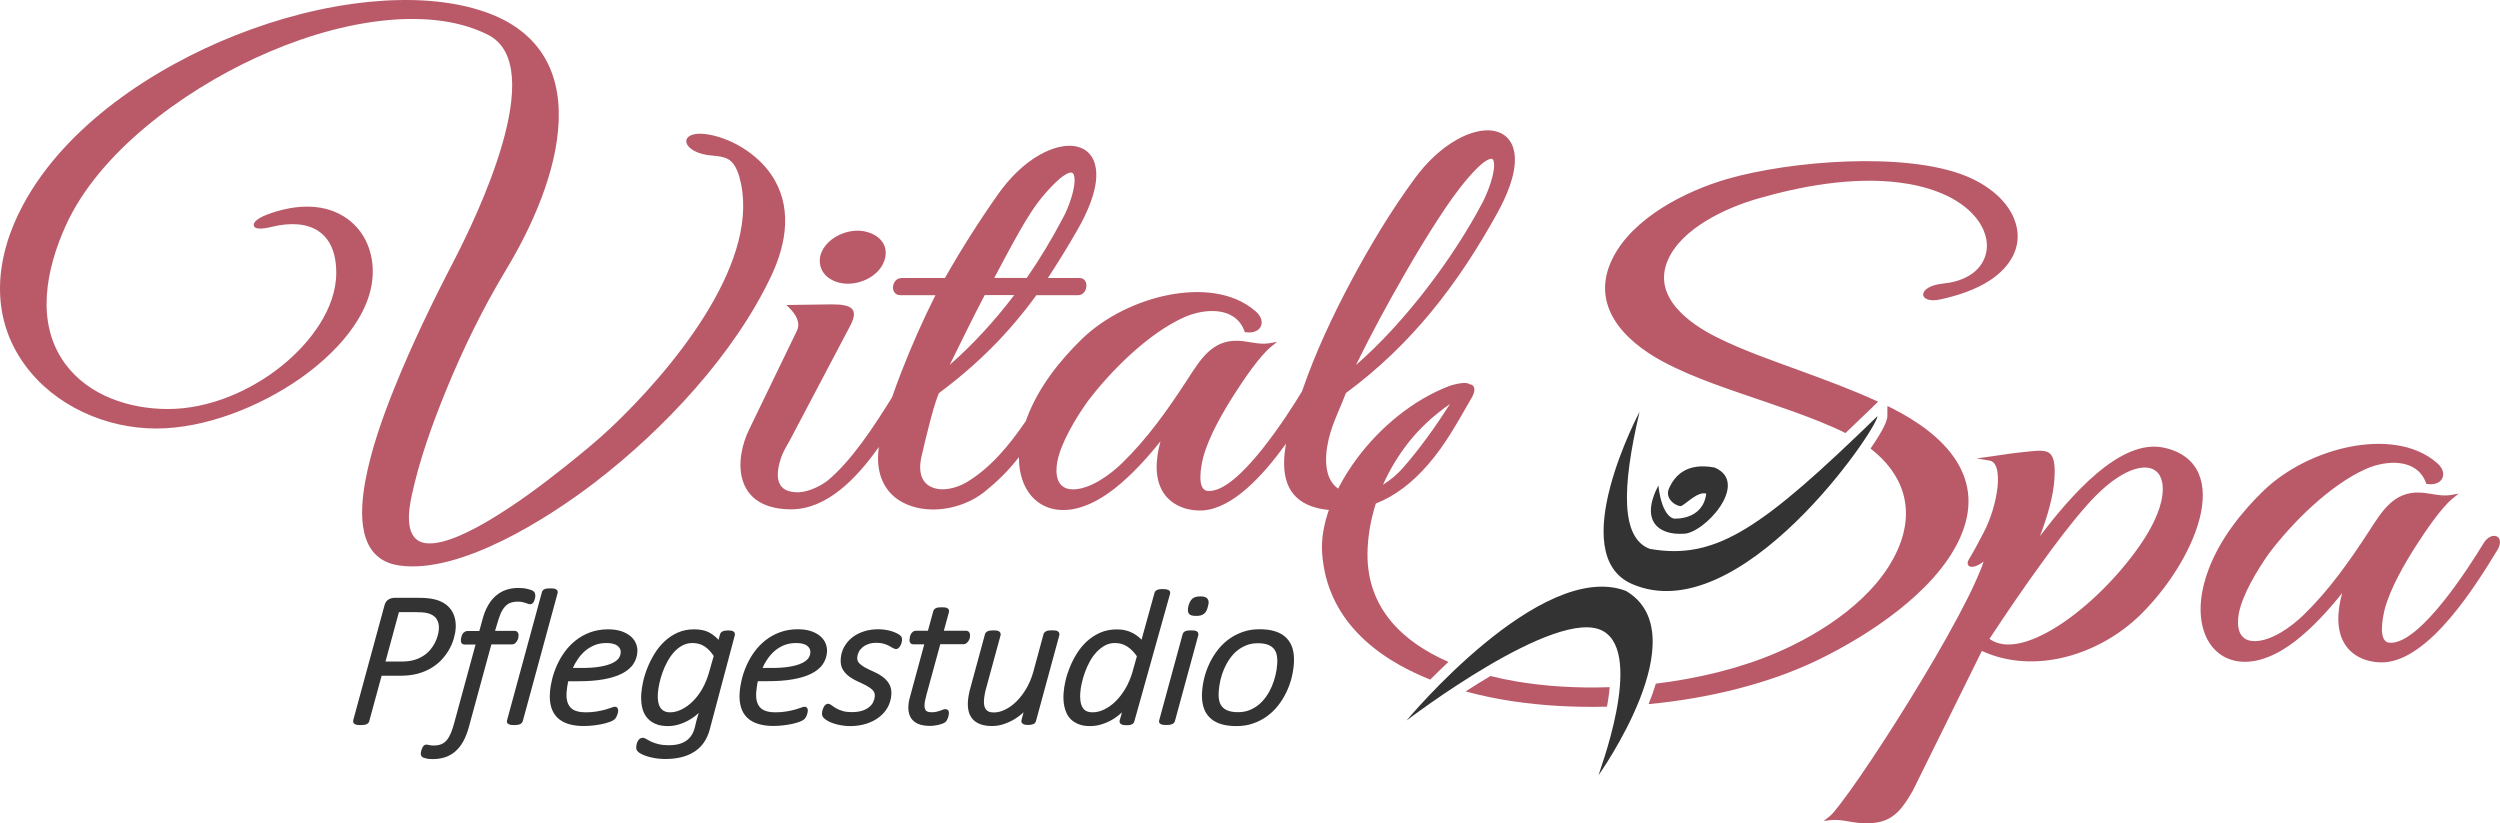 <?xml version="1.0" encoding="UTF-8" standalone="no"?>
<svg
   xmlns:dc="http://purl.org/dc/elements/1.1/"
   xmlns:cc="http://creativecommons.org/ns#"
   xmlns:rdf="http://www.w3.org/1999/02/22-rdf-syntax-ns#"
   xmlns:svg="http://www.w3.org/2000/svg"
   xmlns="http://www.w3.org/2000/svg"
   xmlns:sodipodi="http://sodipodi.sourceforge.net/DTD/sodipodi-0.dtd"
   xmlns:inkscape="http://www.inkscape.org/namespaces/inkscape"
   version="1.1"
   id="Ebene_1"
   x="0px"
   y="0px"
   viewBox="0 0 353.944 116.558"
   xml:space="preserve"
   sodipodi:docname="logo.svg"
   width="353.944"
   height="116.558"
   inkscape:version="1.0.2 (e86c870879, 2021-01-15)"><defs
   id="defs19" /><sodipodi:namedview
   pagecolor="#ffffff"
   bordercolor="#666666"
   borderopacity="1"
   objecttolerance="10"
   gridtolerance="10"
   guidetolerance="10"
   inkscape:pageopacity="0"
   inkscape:pageshadow="2"
   inkscape:window-width="640"
   inkscape:window-height="480"
   id="namedview17"
   showgrid="false"
   fit-margin-top="0"
   fit-margin-left="0"
   fit-margin-right="0"
   fit-margin-bottom="0"
   inkscape:zoom="1.5124451"
   inkscape:cx="232.07692"
   inkscape:cy="-87.842224"
   inkscape:current-layer="Ebene_1" />
<style
   type="text/css"
   id="style2">
	.st0{fill-rule:evenodd;clip-rule:evenodd;}
</style>
<g
   id="g29"
   transform="translate(-506.013,-326.002)"><g
     id="g14">
	<path
   class="st0"
   d="m 560.04,421.68 -1.75,6.42 c -0.02,0.1 -0.07,0.19 -0.14,0.26 -0.07,0.09 -0.18,0.15 -0.3,0.2 -0.11,0.03 -0.22,0.06 -0.33,0.07 -0.15,0.02 -0.3,0.03 -0.46,0.03 -0.14,0 -0.27,0 -0.41,-0.02 -0.11,-0.01 -0.23,-0.04 -0.32,-0.08 -0.11,-0.04 -0.21,-0.11 -0.28,-0.24 -0.06,-0.13 -0.06,-0.26 -0.02,-0.38 l 4.42,-16.24 c 0.09,-0.34 0.27,-0.66 0.59,-0.84 0.26,-0.14 0.54,-0.22 0.83,-0.22 h 3.37 c 0.41,0 0.82,0.01 1.23,0.05 0.34,0.03 0.69,0.08 1.03,0.16 0.47,0.11 0.93,0.28 1.34,0.53 0.39,0.23 0.72,0.53 0.99,0.89 0.27,0.36 0.46,0.77 0.57,1.21 0.12,0.48 0.16,0.96 0.13,1.45 -0.03,0.51 -0.14,1.02 -0.28,1.51 -0.16,0.54 -0.38,1.05 -0.66,1.54 -0.29,0.51 -0.65,0.99 -1.05,1.42 -0.43,0.47 -0.94,0.86 -1.48,1.18 -0.59,0.36 -1.25,0.62 -1.91,0.8 -0.8,0.22 -1.66,0.29 -2.49,0.29 h -2.62 z m 16.06,-6.36 h 2.76 c 0.17,0 0.33,0.06 0.43,0.19 0.12,0.13 0.15,0.31 0.14,0.49 -0.01,0.11 -0.02,0.22 -0.04,0.32 -0.02,0.1 -0.06,0.2 -0.1,0.28 -0.03,0.08 -0.08,0.17 -0.14,0.25 -0.05,0.07 -0.11,0.14 -0.17,0.19 -0.06,0.06 -0.14,0.11 -0.22,0.14 -0.08,0.04 -0.17,0.05 -0.26,0.05 h -2.92 l -3.19,11.71 c -0.19,0.69 -0.44,1.39 -0.79,2.02 -0.29,0.53 -0.66,1.02 -1.12,1.42 -0.43,0.37 -0.91,0.65 -1.45,0.83 -0.56,0.18 -1.14,0.26 -1.73,0.26 -0.32,0 -0.69,-0.01 -1,-0.1 -0.16,-0.04 -0.41,-0.11 -0.54,-0.22 l -0.02,-0.02 -0.01,-0.02 c -0.06,-0.08 -0.1,-0.16 -0.13,-0.25 -0.02,-0.09 -0.02,-0.18 -0.01,-0.26 0,-0.06 0.02,-0.12 0.03,-0.17 0.02,-0.07 0.03,-0.13 0.05,-0.2 0.02,-0.08 0.05,-0.16 0.08,-0.24 0.03,-0.08 0.07,-0.17 0.12,-0.24 0.05,-0.08 0.1,-0.15 0.17,-0.21 0.09,-0.08 0.21,-0.12 0.33,-0.12 0.08,0 0.17,0.01 0.26,0.03 0.06,0.01 0.13,0.03 0.19,0.04 0.08,0.02 0.17,0.03 0.25,0.04 0.12,0.02 0.24,0.02 0.36,0.02 0.35,0 0.72,-0.05 1.05,-0.18 0.29,-0.12 0.54,-0.3 0.75,-0.54 0.25,-0.29 0.44,-0.64 0.59,-0.99 0.21,-0.48 0.36,-0.99 0.5,-1.49 l 3.02,-11.1 h -1.54 c -0.16,0 -0.32,-0.05 -0.42,-0.17 -0.11,-0.13 -0.13,-0.31 -0.12,-0.48 0.01,-0.09 0.02,-0.17 0.03,-0.25 0.02,-0.09 0.04,-0.17 0.07,-0.26 0.03,-0.08 0.06,-0.16 0.09,-0.25 0.05,-0.1 0.11,-0.19 0.19,-0.26 0.07,-0.06 0.13,-0.11 0.2,-0.15 0.1,-0.06 0.22,-0.09 0.34,-0.09 h 1.69 l 0.46,-1.68 c 0.18,-0.68 0.43,-1.34 0.78,-1.95 0.3,-0.52 0.67,-1 1.13,-1.39 0.43,-0.36 0.92,-0.64 1.45,-0.82 0.55,-0.18 1.13,-0.26 1.71,-0.26 0.21,0 0.41,0.01 0.62,0.03 0.21,0.02 0.42,0.05 0.63,0.1 0.18,0.04 0.36,0.09 0.53,0.15 0.14,0.05 0.3,0.12 0.4,0.22 0.1,0.08 0.16,0.2 0.19,0.33 0.02,0.1 0.03,0.21 0.03,0.31 0,0.05 -0.01,0.09 -0.01,0.14 -0.01,0.06 -0.02,0.13 -0.04,0.19 -0.02,0.08 -0.04,0.16 -0.06,0.23 -0.02,0.08 -0.06,0.17 -0.11,0.26 -0.05,0.08 -0.1,0.16 -0.17,0.22 -0.09,0.08 -0.2,0.13 -0.33,0.13 -0.12,0 -0.25,-0.03 -0.36,-0.08 -0.11,-0.05 -0.23,-0.08 -0.34,-0.12 -0.15,-0.05 -0.31,-0.09 -0.47,-0.12 -0.19,-0.04 -0.4,-0.05 -0.59,-0.05 -0.37,0 -0.74,0.05 -1.08,0.18 -0.3,0.12 -0.55,0.31 -0.76,0.55 -0.25,0.29 -0.45,0.63 -0.6,0.99 -0.2,0.48 -0.36,0.98 -0.5,1.48 z m 1.71,12.62 4.92,-18.08 c 0.02,-0.09 0.06,-0.18 0.12,-0.25 0.07,-0.09 0.16,-0.15 0.27,-0.2 0.12,-0.05 0.24,-0.08 0.37,-0.09 0.15,-0.02 0.31,-0.02 0.46,-0.02 0.14,0 0.29,0 0.43,0.02 0.12,0.02 0.24,0.04 0.35,0.11 0.11,0.07 0.2,0.16 0.23,0.29 0.02,0.09 0.02,0.19 -0.01,0.28 l -4.93,18.12 -0.01,0.02 c -0.03,0.08 -0.07,0.15 -0.13,0.21 -0.08,0.1 -0.18,0.16 -0.29,0.2 -0.1,0.04 -0.21,0.06 -0.32,0.08 -0.15,0.02 -0.3,0.03 -0.46,0.03 -0.15,0 -0.31,-0.01 -0.46,-0.03 -0.1,-0.02 -0.21,-0.05 -0.3,-0.09 -0.12,-0.05 -0.23,-0.15 -0.26,-0.28 -0.03,-0.1 -0.02,-0.21 0.02,-0.32 z m 8.65,-5.49 c -0.06,0.25 -0.1,0.5 -0.14,0.75 -0.04,0.29 -0.08,0.58 -0.1,0.87 -0.04,0.72 0.05,1.51 0.54,2.07 0.51,0.59 1.44,0.71 2.18,0.71 0.52,0 1.04,-0.03 1.55,-0.12 0.4,-0.07 0.81,-0.15 1.21,-0.26 0.28,-0.08 0.55,-0.16 0.82,-0.26 0.15,-0.06 0.38,-0.15 0.54,-0.15 0.18,0 0.33,0.08 0.41,0.24 0.06,0.11 0.07,0.24 0.06,0.37 -0.01,0.09 -0.02,0.17 -0.04,0.26 -0.02,0.1 -0.06,0.2 -0.09,0.29 -0.04,0.11 -0.09,0.22 -0.15,0.33 -0.06,0.11 -0.14,0.22 -0.24,0.3 -0.19,0.17 -0.47,0.29 -0.7,0.37 -0.33,0.12 -0.68,0.21 -1.03,0.29 -0.42,0.09 -0.84,0.15 -1.26,0.2 -0.45,0.05 -0.9,0.08 -1.35,0.08 -0.73,0 -1.48,-0.07 -2.18,-0.29 -0.58,-0.18 -1.12,-0.46 -1.56,-0.89 -0.43,-0.42 -0.71,-0.93 -0.88,-1.5 -0.19,-0.65 -0.23,-1.35 -0.18,-2.02 0.04,-0.64 0.15,-1.27 0.3,-1.89 0.17,-0.69 0.4,-1.36 0.69,-2 0.3,-0.68 0.67,-1.32 1.11,-1.92 0.44,-0.61 0.97,-1.15 1.56,-1.62 0.61,-0.48 1.3,-0.86 2.03,-1.13 0.81,-0.3 1.67,-0.43 2.53,-0.43 0.65,0 1.34,0.07 1.96,0.29 0.47,0.17 0.93,0.41 1.31,0.75 0.32,0.29 0.57,0.64 0.72,1.04 0.13,0.35 0.2,0.72 0.17,1.1 -0.04,0.64 -0.23,1.23 -0.59,1.76 -0.39,0.58 -0.97,1 -1.58,1.32 -0.79,0.41 -1.7,0.65 -2.57,0.81 -1.19,0.22 -2.44,0.28 -3.65,0.28 z m 18.48,4.49 c -0.3,0.28 -0.63,0.54 -0.97,0.76 -0.5,0.33 -1.04,0.59 -1.6,0.79 -0.58,0.2 -1.17,0.31 -1.78,0.31 -0.63,0 -1.3,-0.08 -1.88,-0.36 -0.49,-0.23 -0.9,-0.55 -1.22,-0.99 -0.31,-0.44 -0.5,-0.93 -0.6,-1.46 -0.1,-0.58 -0.13,-1.16 -0.09,-1.75 0.04,-0.58 0.14,-1.16 0.26,-1.72 0.15,-0.67 0.36,-1.34 0.62,-1.98 0.27,-0.69 0.61,-1.34 0.99,-1.97 0.39,-0.64 0.86,-1.23 1.41,-1.75 0.55,-0.52 1.18,-0.94 1.87,-1.25 0.74,-0.33 1.54,-0.47 2.35,-0.47 0.78,0 1.59,0.13 2.27,0.53 0.44,0.26 0.83,0.59 1.17,0.96 l 0.21,-0.78 c 0.07,-0.23 0.23,-0.38 0.44,-0.45 0.21,-0.08 0.49,-0.1 0.72,-0.1 0.13,0 0.27,0 0.39,0.02 0.11,0.02 0.23,0.05 0.33,0.11 0.11,0.07 0.19,0.16 0.22,0.3 0.02,0.1 0.01,0.18 -0.01,0.27 l -3.55,13.34 c -0.17,0.65 -0.44,1.27 -0.82,1.82 -0.36,0.53 -0.82,0.96 -1.35,1.31 -0.56,0.36 -1.18,0.61 -1.82,0.77 -0.73,0.18 -1.48,0.26 -2.23,0.26 -0.73,0 -1.46,-0.07 -2.16,-0.25 -0.53,-0.13 -1.11,-0.32 -1.57,-0.62 -0.14,-0.1 -0.28,-0.22 -0.36,-0.36 -0.08,-0.14 -0.1,-0.31 -0.09,-0.47 0,-0.07 0.01,-0.14 0.02,-0.21 0.01,-0.09 0.04,-0.19 0.06,-0.28 0.03,-0.08 0.06,-0.16 0.09,-0.25 0.04,-0.09 0.09,-0.17 0.15,-0.25 0.07,-0.09 0.16,-0.16 0.25,-0.22 0.1,-0.06 0.23,-0.09 0.35,-0.09 0.21,0 0.4,0.1 0.58,0.21 0.2,0.13 0.42,0.24 0.63,0.34 0.31,0.15 0.66,0.25 1,0.34 0.48,0.12 1,0.16 1.49,0.16 0.46,0 0.92,-0.04 1.36,-0.15 0.37,-0.09 0.73,-0.24 1.05,-0.45 0.3,-0.2 0.55,-0.45 0.76,-0.75 0.22,-0.33 0.38,-0.7 0.48,-1.08 0.16,-0.72 0.35,-1.44 0.58,-2.14 z m 8.37,-4.49 c -0.06,0.25 -0.11,0.5 -0.14,0.75 -0.04,0.29 -0.08,0.58 -0.1,0.87 -0.05,0.72 0.05,1.51 0.54,2.07 0.51,0.59 1.44,0.71 2.18,0.71 0.52,0 1.04,-0.03 1.55,-0.12 0.4,-0.07 0.81,-0.15 1.21,-0.26 0.28,-0.08 0.55,-0.16 0.82,-0.26 0.15,-0.06 0.38,-0.15 0.54,-0.15 0.18,0 0.33,0.08 0.41,0.24 0.06,0.11 0.07,0.24 0.06,0.36 0,0.09 -0.02,0.17 -0.04,0.26 -0.02,0.1 -0.06,0.2 -0.09,0.29 -0.03,0.11 -0.09,0.22 -0.15,0.33 -0.06,0.11 -0.14,0.22 -0.24,0.3 -0.19,0.17 -0.47,0.29 -0.7,0.37 -0.33,0.12 -0.68,0.21 -1.03,0.29 -0.42,0.09 -0.84,0.15 -1.26,0.2 -0.45,0.05 -0.9,0.08 -1.34,0.08 -0.73,0 -1.48,-0.07 -2.18,-0.29 -0.58,-0.18 -1.12,-0.46 -1.56,-0.89 -0.43,-0.42 -0.71,-0.93 -0.88,-1.5 -0.19,-0.65 -0.23,-1.35 -0.18,-2.02 0.04,-0.64 0.15,-1.27 0.3,-1.89 0.17,-0.69 0.4,-1.36 0.69,-2 0.3,-0.68 0.67,-1.32 1.11,-1.92 0.44,-0.61 0.97,-1.15 1.56,-1.62 0.61,-0.48 1.3,-0.86 2.03,-1.13 0.81,-0.3 1.67,-0.43 2.53,-0.43 0.65,0 1.34,0.07 1.96,0.29 0.47,0.17 0.93,0.41 1.3,0.75 0.32,0.29 0.57,0.64 0.72,1.04 0.13,0.35 0.19,0.72 0.17,1.1 -0.04,0.64 -0.23,1.23 -0.59,1.76 -0.39,0.58 -0.97,1 -1.58,1.32 -0.79,0.41 -1.7,0.65 -2.57,0.81 -1.19,0.22 -2.44,0.28 -3.65,0.28 h -1.4 z m 20.41,-5.81 c -0.01,0.12 -0.03,0.23 -0.06,0.35 -0.04,0.13 -0.08,0.26 -0.15,0.38 -0.06,0.12 -0.13,0.23 -0.22,0.32 -0.1,0.11 -0.24,0.2 -0.4,0.2 -0.19,0 -0.38,-0.08 -0.53,-0.18 -0.16,-0.1 -0.34,-0.2 -0.51,-0.29 -0.23,-0.12 -0.48,-0.21 -0.73,-0.28 -0.33,-0.1 -0.7,-0.13 -1.04,-0.13 -0.39,0 -0.78,0.05 -1.14,0.18 -0.3,0.11 -0.59,0.26 -0.83,0.47 -0.22,0.19 -0.4,0.41 -0.52,0.66 -0.12,0.24 -0.19,0.49 -0.21,0.76 -0.02,0.3 0.05,0.55 0.25,0.78 0.24,0.26 0.53,0.47 0.84,0.64 0.39,0.21 0.78,0.4 1.18,0.57 0.44,0.19 0.86,0.42 1.25,0.7 0.39,0.27 0.72,0.61 0.97,1.01 0.29,0.46 0.37,1.01 0.34,1.54 -0.04,0.64 -0.21,1.24 -0.51,1.8 -0.3,0.56 -0.72,1.03 -1.23,1.42 -0.54,0.42 -1.17,0.72 -1.82,0.93 -0.74,0.23 -1.51,0.33 -2.28,0.33 -0.42,0 -0.84,-0.03 -1.26,-0.11 -0.36,-0.06 -0.71,-0.15 -1.06,-0.26 -0.29,-0.09 -0.57,-0.21 -0.84,-0.36 -0.2,-0.11 -0.4,-0.25 -0.56,-0.41 -0.09,-0.09 -0.17,-0.19 -0.21,-0.31 -0.05,-0.12 -0.06,-0.25 -0.05,-0.38 0.01,-0.09 0.02,-0.17 0.03,-0.26 0.02,-0.1 0.04,-0.19 0.08,-0.29 0.03,-0.08 0.06,-0.17 0.1,-0.25 0.04,-0.08 0.08,-0.16 0.14,-0.24 0.06,-0.08 0.12,-0.14 0.19,-0.19 0.08,-0.06 0.19,-0.1 0.3,-0.1 0.22,0 0.41,0.12 0.58,0.25 0.17,0.14 0.37,0.27 0.56,0.38 0.27,0.16 0.59,0.28 0.9,0.38 0.43,0.14 0.92,0.17 1.36,0.17 0.48,0 0.97,-0.05 1.43,-0.19 0.36,-0.11 0.7,-0.28 0.99,-0.51 0.24,-0.19 0.45,-0.43 0.58,-0.7 0.13,-0.27 0.21,-0.55 0.23,-0.85 0.02,-0.3 -0.04,-0.57 -0.24,-0.8 -0.24,-0.26 -0.53,-0.47 -0.84,-0.64 -0.39,-0.21 -0.78,-0.41 -1.18,-0.58 -0.44,-0.19 -0.86,-0.42 -1.25,-0.69 -0.39,-0.27 -0.72,-0.6 -0.98,-1.01 -0.3,-0.47 -0.37,-1.02 -0.33,-1.56 0.04,-0.6 0.19,-1.17 0.49,-1.7 0.29,-0.52 0.67,-0.97 1.14,-1.34 0.5,-0.39 1.06,-0.67 1.66,-0.86 0.66,-0.21 1.34,-0.3 2.03,-0.3 0.34,0 0.68,0.02 1.01,0.08 0.31,0.05 0.61,0.11 0.91,0.21 0.25,0.08 0.51,0.18 0.74,0.3 0.18,0.09 0.37,0.21 0.52,0.35 0.14,0.16 0.2,0.38 0.18,0.61 z m 5.41,0.59 -1.95,7.13 c -0.06,0.23 -0.11,0.46 -0.17,0.7 -0.04,0.2 -0.08,0.4 -0.1,0.61 -0.02,0.28 -0.01,0.69 0.18,0.92 0.19,0.22 0.57,0.25 0.83,0.25 0.21,0 0.44,-0.02 0.64,-0.06 0.17,-0.04 0.34,-0.08 0.51,-0.14 0.13,-0.05 0.26,-0.09 0.39,-0.15 0.12,-0.05 0.26,-0.09 0.39,-0.09 0.15,0 0.29,0.05 0.39,0.16 0.11,0.12 0.13,0.29 0.12,0.45 -0.01,0.11 -0.03,0.23 -0.06,0.34 -0.03,0.1 -0.06,0.21 -0.09,0.32 -0.04,0.11 -0.09,0.21 -0.15,0.31 -0.06,0.1 -0.13,0.19 -0.22,0.26 -0.12,0.1 -0.27,0.17 -0.41,0.22 -0.17,0.06 -0.35,0.12 -0.53,0.16 -0.2,0.04 -0.4,0.08 -0.6,0.11 -0.2,0.03 -0.4,0.04 -0.6,0.04 -0.46,0 -0.93,-0.04 -1.37,-0.17 -0.37,-0.11 -0.73,-0.28 -1.01,-0.55 -0.28,-0.26 -0.47,-0.58 -0.58,-0.95 -0.13,-0.41 -0.14,-0.86 -0.11,-1.28 0.01,-0.13 0.02,-0.25 0.04,-0.38 0.02,-0.15 0.05,-0.29 0.09,-0.43 0.04,-0.15 0.08,-0.29 0.11,-0.42 0.03,-0.14 0.07,-0.27 0.11,-0.41 l 1.89,-6.96 h -1.53 c -0.16,0 -0.31,-0.04 -0.42,-0.16 -0.13,-0.14 -0.15,-0.33 -0.14,-0.52 0.01,-0.13 0.03,-0.26 0.06,-0.39 0.03,-0.13 0.08,-0.26 0.14,-0.39 0.08,-0.13 0.17,-0.23 0.28,-0.31 0.12,-0.1 0.28,-0.15 0.44,-0.15 h 1.69 l 0.75,-2.76 c 0.02,-0.09 0.07,-0.18 0.13,-0.26 0.08,-0.09 0.17,-0.14 0.27,-0.19 0.12,-0.05 0.24,-0.08 0.36,-0.09 0.15,-0.02 0.3,-0.02 0.46,-0.02 0.14,0 0.29,0 0.43,0.02 0.12,0.02 0.24,0.04 0.34,0.1 0.11,0.07 0.2,0.16 0.23,0.29 0.02,0.09 0.02,0.19 0,0.29 l -0.72,2.62 h 3.14 c 0.23,0 0.43,0.11 0.51,0.33 0.05,0.13 0.07,0.26 0.06,0.4 -0.01,0.09 -0.02,0.17 -0.03,0.25 -0.02,0.09 -0.04,0.18 -0.08,0.26 -0.04,0.09 -0.08,0.16 -0.13,0.24 -0.05,0.07 -0.1,0.14 -0.17,0.2 -0.07,0.07 -0.15,0.12 -0.23,0.16 -0.09,0.05 -0.2,0.07 -0.31,0.07 h -3.27 z m 11.51,10.7 0.29,-1.09 c -0.35,0.34 -0.74,0.63 -1.14,0.89 -0.49,0.32 -1.02,0.56 -1.58,0.76 -0.56,0.2 -1.14,0.3 -1.74,0.3 -0.56,0 -1.15,-0.06 -1.67,-0.26 -0.42,-0.16 -0.81,-0.39 -1.1,-0.74 -0.28,-0.33 -0.46,-0.71 -0.56,-1.13 -0.1,-0.44 -0.12,-0.9 -0.09,-1.36 0.02,-0.31 0.06,-0.62 0.12,-0.92 0.05,-0.32 0.13,-0.63 0.22,-0.95 l 2.07,-7.62 c 0.02,-0.1 0.07,-0.19 0.14,-0.27 0.08,-0.08 0.17,-0.14 0.27,-0.18 0.11,-0.05 0.24,-0.08 0.36,-0.09 0.15,-0.02 0.3,-0.02 0.44,-0.02 0.14,0 0.29,0 0.43,0.02 0.12,0.02 0.24,0.05 0.34,0.11 0.1,0.07 0.18,0.15 0.22,0.26 0.04,0.1 0.04,0.2 0.01,0.31 l -2.08,7.63 c -0.07,0.25 -0.13,0.51 -0.17,0.77 -0.05,0.27 -0.08,0.53 -0.1,0.8 -0.02,0.25 0,0.5 0.04,0.74 0.04,0.19 0.11,0.37 0.22,0.53 0.11,0.15 0.25,0.25 0.42,0.33 0.22,0.09 0.49,0.12 0.73,0.12 0.56,0 1.1,-0.16 1.6,-0.41 0.6,-0.29 1.13,-0.69 1.6,-1.16 0.54,-0.53 0.99,-1.15 1.38,-1.8 0.42,-0.72 0.74,-1.49 0.97,-2.29 l 1.47,-5.41 c 0.02,-0.1 0.07,-0.19 0.15,-0.27 0.07,-0.08 0.17,-0.14 0.27,-0.18 0.11,-0.05 0.24,-0.08 0.36,-0.09 0.15,-0.02 0.3,-0.02 0.44,-0.02 0.15,0 0.3,0 0.45,0.02 0.12,0.02 0.24,0.05 0.34,0.11 0.11,0.07 0.2,0.17 0.23,0.3 0.02,0.09 0.02,0.18 0,0.27 l -3.3,12.13 c -0.02,0.09 -0.07,0.18 -0.12,0.25 -0.06,0.09 -0.16,0.16 -0.27,0.2 -0.1,0.04 -0.21,0.07 -0.32,0.09 -0.14,0.02 -0.27,0.03 -0.41,0.03 -0.13,0 -0.27,-0.01 -0.4,-0.03 -0.1,-0.02 -0.2,-0.05 -0.3,-0.1 -0.11,-0.07 -0.2,-0.16 -0.23,-0.28 -0.04,-0.07 -0.03,-0.19 0,-0.3 z m 14.22,-1.07 c -0.35,0.33 -0.73,0.62 -1.13,0.88 -0.5,0.32 -1.04,0.57 -1.6,0.76 -0.57,0.2 -1.17,0.3 -1.77,0.3 -0.52,0 -1.07,-0.05 -1.56,-0.24 -0.39,-0.15 -0.77,-0.35 -1.08,-0.63 -0.29,-0.26 -0.51,-0.56 -0.68,-0.91 -0.15,-0.32 -0.27,-0.66 -0.34,-1.01 -0.07,-0.33 -0.11,-0.66 -0.12,-0.99 -0.01,-0.28 -0.01,-0.57 0.01,-0.85 0.04,-0.58 0.13,-1.16 0.26,-1.72 0.15,-0.67 0.36,-1.32 0.62,-1.96 0.27,-0.68 0.61,-1.33 0.99,-1.95 0.4,-0.64 0.87,-1.22 1.42,-1.73 0.56,-0.51 1.19,-0.92 1.88,-1.23 0.75,-0.33 1.55,-0.47 2.36,-0.47 0.42,0 0.85,0.04 1.26,0.14 0.37,0.09 0.72,0.22 1.05,0.4 0.31,0.16 0.59,0.36 0.86,0.59 0.12,0.11 0.23,0.22 0.34,0.33 l 1.83,-6.61 c 0.02,-0.09 0.06,-0.18 0.12,-0.25 0.07,-0.09 0.17,-0.15 0.28,-0.2 0.11,-0.04 0.21,-0.06 0.31,-0.08 0.15,-0.03 0.31,-0.03 0.47,-0.03 0.15,0 0.3,0.01 0.45,0.03 0.1,0.02 0.21,0.04 0.31,0.08 0.13,0.06 0.24,0.16 0.27,0.3 0.02,0.1 0.02,0.19 -0.01,0.29 l -5.04,18 c -0.05,0.21 -0.19,0.38 -0.4,0.47 -0.21,0.09 -0.51,0.11 -0.74,0.11 -0.13,0 -0.26,-0.01 -0.39,-0.03 -0.1,-0.02 -0.21,-0.04 -0.3,-0.09 -0.11,-0.05 -0.2,-0.14 -0.25,-0.27 -0.04,-0.12 -0.03,-0.24 0.01,-0.34 z m 12.16,-14.97 c -0.05,0.2 -0.11,0.39 -0.2,0.58 -0.08,0.17 -0.2,0.32 -0.35,0.43 -0.14,0.12 -0.32,0.19 -0.5,0.24 -0.2,0.05 -0.41,0.06 -0.62,0.06 -0.2,0 -0.41,-0.01 -0.59,-0.06 -0.18,-0.05 -0.35,-0.14 -0.45,-0.3 -0.09,-0.15 -0.12,-0.32 -0.12,-0.5 0.01,-0.2 0.04,-0.39 0.09,-0.59 0.06,-0.2 0.13,-0.4 0.23,-0.58 0.09,-0.16 0.19,-0.3 0.33,-0.42 0.15,-0.13 0.32,-0.21 0.51,-0.25 0.2,-0.05 0.41,-0.06 0.62,-0.06 0.19,0 0.41,0.01 0.59,0.07 0.18,0.05 0.34,0.15 0.44,0.31 0.1,0.15 0.13,0.32 0.13,0.5 -0.01,0.18 -0.06,0.39 -0.11,0.57 z m -6.88,16.05 3.3,-12.12 c 0.02,-0.09 0.07,-0.18 0.12,-0.25 0.06,-0.09 0.17,-0.16 0.28,-0.21 0.11,-0.05 0.24,-0.08 0.36,-0.09 0.15,-0.02 0.31,-0.02 0.46,-0.02 0.14,0 0.29,0 0.43,0.02 0.12,0.02 0.24,0.04 0.34,0.1 0.11,0.07 0.2,0.16 0.23,0.29 0.02,0.09 0.02,0.19 0,0.29 l -3.31,12.16 -0.01,0.02 c -0.03,0.08 -0.07,0.15 -0.13,0.21 -0.07,0.09 -0.17,0.16 -0.29,0.2 -0.11,0.03 -0.22,0.06 -0.32,0.08 -0.15,0.02 -0.3,0.03 -0.46,0.03 -0.15,0 -0.31,-0.01 -0.46,-0.03 -0.1,-0.02 -0.2,-0.04 -0.3,-0.08 -0.13,-0.06 -0.23,-0.16 -0.26,-0.29 -0.02,-0.09 -0.02,-0.2 0.02,-0.31 z m 19.06,-8.05 c -0.04,0.71 -0.16,1.41 -0.33,2.09 -0.18,0.71 -0.43,1.39 -0.75,2.05 -0.31,0.66 -0.7,1.28 -1.15,1.85 -0.45,0.58 -0.97,1.09 -1.57,1.52 -0.6,0.44 -1.26,0.78 -1.96,1.02 -0.76,0.27 -1.55,0.38 -2.36,0.38 -0.77,0 -1.58,-0.07 -2.31,-0.32 -0.59,-0.2 -1.14,-0.51 -1.57,-0.97 -0.42,-0.44 -0.69,-0.96 -0.84,-1.55 -0.17,-0.64 -0.21,-1.31 -0.16,-1.97 0.04,-0.71 0.16,-1.41 0.33,-2.09 0.18,-0.7 0.43,-1.38 0.75,-2.04 0.32,-0.66 0.7,-1.28 1.15,-1.85 0.45,-0.58 0.97,-1.09 1.57,-1.52 0.6,-0.44 1.26,-0.77 1.96,-1.02 0.76,-0.27 1.55,-0.38 2.36,-0.38 0.77,0 1.58,0.07 2.31,0.32 0.59,0.2 1.14,0.51 1.57,0.97 0.41,0.44 0.69,0.96 0.84,1.54 0.17,0.64 0.2,1.32 0.16,1.97 z m -126.71,-7.22 -1.9,6.99 h 2.26 c 0.6,0 1.23,-0.05 1.8,-0.22 0.45,-0.13 0.89,-0.32 1.29,-0.58 0.36,-0.23 0.68,-0.5 0.96,-0.83 0.26,-0.31 0.49,-0.64 0.67,-0.99 0.17,-0.33 0.31,-0.68 0.41,-1.04 0.09,-0.31 0.15,-0.64 0.17,-0.96 0.03,-0.51 -0.05,-1 -0.34,-1.42 -0.29,-0.44 -0.77,-0.68 -1.27,-0.81 -0.24,-0.06 -0.49,-0.09 -0.74,-0.11 -0.29,-0.02 -0.59,-0.03 -0.88,-0.03 z m 24.63,7.9 h 1.13 c 0.9,0 1.86,-0.03 2.75,-0.19 0.58,-0.1 1.2,-0.25 1.73,-0.51 0.32,-0.16 0.67,-0.38 0.88,-0.68 0.16,-0.23 0.26,-0.49 0.28,-0.77 0.03,-0.41 -0.12,-0.73 -0.44,-0.98 -0.43,-0.33 -1.05,-0.4 -1.57,-0.4 -0.59,0 -1.17,0.09 -1.71,0.31 -0.5,0.21 -0.96,0.49 -1.37,0.85 -0.41,0.36 -0.77,0.78 -1.06,1.25 -0.25,0.35 -0.45,0.73 -0.62,1.12 z m 19.94,-1.7 c -0.35,-0.52 -0.78,-1.02 -1.31,-1.36 -0.51,-0.33 -1.09,-0.47 -1.7,-0.47 -0.5,0 -0.97,0.11 -1.41,0.34 -0.45,0.24 -0.84,0.55 -1.19,0.93 -0.37,0.41 -0.68,0.87 -0.95,1.36 -0.28,0.5 -0.51,1.03 -0.7,1.57 -0.18,0.52 -0.34,1.04 -0.45,1.58 -0.09,0.45 -0.17,0.92 -0.2,1.38 -0.02,0.37 -0.02,0.74 0.04,1.11 0.05,0.29 0.13,0.58 0.29,0.83 0.14,0.23 0.32,0.4 0.54,0.52 0.27,0.15 0.59,0.19 0.89,0.19 0.56,0 1.1,-0.16 1.61,-0.41 0.6,-0.29 1.13,-0.7 1.6,-1.17 0.54,-0.53 0.98,-1.14 1.35,-1.8 0.41,-0.73 0.72,-1.51 0.94,-2.32 z m 6.91,1.7 h 1.13 c 0.9,0 1.86,-0.03 2.75,-0.19 0.58,-0.1 1.2,-0.25 1.73,-0.51 0.32,-0.16 0.67,-0.38 0.88,-0.68 0.16,-0.23 0.26,-0.49 0.28,-0.77 0.03,-0.41 -0.12,-0.73 -0.44,-0.98 -0.43,-0.33 -1.05,-0.4 -1.57,-0.4 -0.59,0 -1.17,0.09 -1.72,0.31 -0.5,0.21 -0.96,0.49 -1.37,0.85 -0.41,0.36 -0.77,0.78 -1.06,1.25 -0.24,0.35 -0.44,0.73 -0.61,1.12 z m 53,-1.66 c -0.37,-0.53 -0.83,-1.03 -1.37,-1.38 -0.53,-0.34 -1.11,-0.49 -1.73,-0.49 -0.49,0 -0.96,0.1 -1.39,0.33 -0.45,0.24 -0.84,0.56 -1.19,0.92 -0.38,0.4 -0.7,0.84 -0.96,1.32 -0.28,0.5 -0.52,1.02 -0.71,1.56 -0.19,0.51 -0.34,1.04 -0.46,1.57 -0.1,0.46 -0.18,0.93 -0.21,1.4 -0.04,0.66 -0.01,1.48 0.35,2.06 0.31,0.51 0.86,0.65 1.42,0.65 0.57,0 1.11,-0.16 1.62,-0.4 0.6,-0.29 1.13,-0.68 1.6,-1.14 0.54,-0.53 1,-1.14 1.38,-1.78 0.43,-0.72 0.76,-1.5 1,-2.31 z m 19.87,1.03 c 0.03,-0.42 0.01,-0.84 -0.08,-1.25 -0.07,-0.32 -0.21,-0.62 -0.43,-0.87 -0.23,-0.26 -0.53,-0.44 -0.85,-0.55 -0.44,-0.16 -0.93,-0.2 -1.39,-0.2 -0.54,0 -1.09,0.08 -1.59,0.28 -0.48,0.19 -0.93,0.44 -1.33,0.77 -0.41,0.33 -0.76,0.73 -1.06,1.16 -0.32,0.45 -0.58,0.93 -0.8,1.44 -0.22,0.52 -0.39,1.05 -0.52,1.6 -0.12,0.54 -0.2,1.09 -0.24,1.64 -0.03,0.42 -0.01,0.84 0.08,1.25 0.07,0.32 0.21,0.62 0.43,0.87 0.23,0.26 0.53,0.44 0.85,0.55 0.44,0.16 0.93,0.2 1.39,0.2 0.55,0 1.08,-0.08 1.59,-0.28 0.48,-0.19 0.93,-0.45 1.33,-0.78 0.41,-0.34 0.76,-0.73 1.06,-1.16 0.32,-0.45 0.58,-0.93 0.8,-1.44 0.22,-0.52 0.39,-1.05 0.52,-1.6 0.13,-0.54 0.21,-1.08 0.24,-1.63 z"
   id="path4"
   style="fill:#333333" />
	<path
   class="st0"
   d="m 690.36,381.37 c 0.02,-0.05 0.04,-0.11 0.06,-0.16 1.82,-5.29 4.28,-10.53 6.91,-15.46 2.66,-4.98 5.65,-9.96 9,-14.51 1.59,-2.17 3.65,-4.2 6.02,-5.51 1.56,-0.87 3.66,-1.6 5.46,-1.13 1.73,0.45 2.56,1.86 2.67,3.58 0.16,2.63 -1.26,5.78 -2.5,8.02 -5.56,10.05 -12.11,18.58 -21.42,25.45 -0.68,1.85 -1.57,3.58 -2.16,5.5 -0.74,2.42 -1.31,6.37 1.06,8.03 0.79,-1.55 1.72,-3 2.67,-4.28 3.29,-4.41 7.94,-8.3 13.12,-10.27 0.63,-0.22 1.87,-0.51 2.52,-0.37 0.13,0.03 0.23,0.08 0.31,0.14 0.63,0.05 0.97,0.69 0.35,1.81 -2.01,3.45 -3.68,6.65 -6.35,9.69 -2.08,2.37 -4.49,4.3 -7.28,5.39 -0.73,2.28 -1.15,4.66 -1.18,7.06 -0.09,7.82 5.08,12.58 11.46,15.36 -0.87,0.82 -1.73,1.66 -2.58,2.51 -7.89,-3.15 -14.63,-8.67 -15.3,-17.86 -0.15,-2.02 0.24,-4.13 0.95,-6.16 -3.85,-0.36 -6.36,-2.28 -6.34,-6.65 0,-0.91 0.11,-1.82 0.28,-2.74 -3.29,4.56 -7.54,9.17 -11.8,9.46 -1.98,0.1 -4.07,-0.56 -5.32,-2.17 -1.62,-2.1 -1.35,-5.09 -0.66,-7.62 -1.95,2.45 -4.19,4.89 -6.6,6.77 -2.23,1.73 -5.23,3.32 -8.15,2.89 -2.38,-0.35 -4.04,-1.97 -4.8,-4.2 -0.35,-1.03 -0.5,-2.12 -0.49,-3.22 -0.01,0.02 -0.03,0.03 -0.04,0.05 -1.48,1.91 -3.01,3.39 -4.89,4.91 -2.74,2.14 -6.81,3.07 -10.16,2.02 -3.88,-1.22 -5.31,-4.55 -4.74,-8.42 -3.22,4.56 -7.42,8.83 -12.42,8.83 -2.99,0 -5.87,-0.98 -6.85,-4.05 -0.75,-2.36 -0.12,-5.21 0.96,-7.37 l 6.68,-13.81 c 0.62,-1.2 -0.17,-2.39 -0.99,-3.23 l -0.47,-0.47 6.41,-0.09 c 2.93,0 3.99,0.65 2.44,3.38 l -8.35,15.84 c -0.39,0.69 -0.99,1.7 -1.23,2.41 -0.73,2.15 -1.03,4.79 1.95,4.96 1.46,0.16 3.36,-0.71 4.5,-1.55 3.49,-2.83 6.73,-7.85 9.23,-11.87 0.44,-1.28 0.91,-2.54 1.38,-3.74 1.41,-3.63 3.02,-7.24 4.77,-10.73 h -4.97 c -1.53,0 -1.31,-2.43 0.21,-2.43 h 6.1 c 2.32,-4.08 4.85,-8.07 7.56,-11.91 1.54,-2.18 3.56,-4.25 5.91,-5.56 1.54,-0.86 3.61,-1.59 5.39,-1.09 1.72,0.48 2.5,1.94 2.57,3.65 0.11,2.65 -1.35,5.8 -2.64,8.05 -1.33,2.33 -2.74,4.61 -4.21,6.86 h 4.49 c 1.43,0 1.2,2.43 -0.21,2.43 h -5.91 c -3.95,5.44 -8.4,9.85 -13.8,13.87 -0.63,1.51 -1.1,3.44 -1.51,5.02 -0.3,1.16 -0.58,2.33 -0.85,3.51 -0.47,1.71 -0.58,3.92 1.31,4.77 1.53,0.69 3.58,0.14 4.96,-0.68 3.4,-2.02 6.1,-5.3 8.4,-8.68 0.06,-0.16 0.12,-0.32 0.17,-0.48 1.59,-4.21 4.56,-8.02 7.77,-11.13 3.26,-3.16 7.91,-5.4 12.36,-6.25 4.12,-0.79 8.95,-0.55 12.25,2.35 1.63,1.43 0.73,3.25 -1.38,2.95 l -0.17,-0.02 -0.06,-0.16 c -1.29,-3.52 -5.66,-3.22 -8.49,-1.96 -5.08,2.26 -10.43,7.58 -13.77,12.02 -1.59,2.26 -3.7,5.71 -4.23,8.44 -0.34,1.91 -0.05,3.95 2.29,3.92 2.4,-0.03 5.2,-2.08 6.84,-3.67 3.61,-3.5 6.52,-7.61 9.25,-11.81 1.85,-2.85 3.53,-5.76 7.35,-5.55 1.42,0.08 2.9,0.59 4.32,0.34 l 1.07,-0.19 -0.85,0.69 c -1.66,1.35 -3.94,4.76 -5.11,6.58 -1.68,2.62 -3.72,6.12 -4.51,9.11 -0.22,0.92 -1.08,4.73 0.77,4.73 4.25,0.16 11.2,-10.76 13.22,-14.09 0,-0.02 0.01,-0.04 0.02,-0.05 z m 26.67,40.34 c 1.18,0.3 2.35,0.54 3.5,0.74 4.17,0.72 8.74,1 13.38,0.84 -0.09,1.04 -0.25,2.01 -0.38,2.76 -4.63,0.12 -9.17,-0.14 -13.37,-0.77 -2.16,-0.32 -4.41,-0.78 -6.65,-1.39 1.17,-0.76 2.35,-1.48 3.52,-2.18 z m 23.41,1.08 c 6.01,-0.73 11.89,-2.17 16.93,-4.31 6.63,-2.81 14.33,-7.85 17.33,-14.69 2.52,-5.73 0.76,-10.71 -3.86,-14.28 1.07,-1.56 2.37,-3.62 2.38,-4.58 l 0.01,-1.45 c 0.19,0.09 0.37,0.18 0.56,0.27 7.54,3.79 13.77,9.91 9.56,18.75 -3.51,7.38 -12.78,13.45 -19.9,16.91 -7,3.39 -15.5,5.47 -24.04,6.28 l 0.09,-0.23 c 0.35,-0.85 0.67,-1.75 0.94,-2.67 z m 26.85,-35.48 c -1.19,-0.6 -2.44,-1.13 -3.64,-1.62 -2.49,-1.01 -5.04,-1.89 -7.57,-2.76 -4.82,-1.66 -10.23,-3.36 -14.7,-5.77 -5.58,-3.01 -10.3,-8.02 -7.08,-14.54 2.86,-5.79 10.4,-9.6 16.32,-11.3 8.89,-2.55 25.11,-3.87 33.7,-0.41 3.02,1.22 6.17,3.53 7.1,6.8 0.94,3.33 -0.87,6.11 -3.6,7.93 -2.08,1.39 -4.66,2.22 -7.09,2.75 -3.2,0.7 -3.45,-1.87 0.43,-2.25 2.38,-0.23 4.95,-1.28 5.85,-3.69 0.85,-2.26 -0.2,-4.6 -1.79,-6.24 -2.63,-2.71 -6.79,-3.94 -10.43,-4.38 -6.56,-0.8 -13.76,0.5 -20.05,2.33 -4.4,1.28 -10.64,4.17 -12.59,8.65 -2.27,5.19 2.96,8.98 7,10.98 3.72,1.85 7.87,3.28 11.78,4.71 3.67,1.35 7.41,2.72 10.98,4.37 l -1.08,1.05 c -1.17,1.12 -2.35,2.26 -3.54,3.39 z m -65.48,7.32 c 1.12,-0.69 2.12,-1.57 2.86,-2.42 2.44,-2.79 4.62,-5.87 6.63,-9.01 -2.21,1.53 -4.24,3.36 -5.9,5.48 -1.43,1.82 -2.64,3.83 -3.59,5.95 z m 135.8,15.34 c -1.95,2.45 -4.19,4.89 -6.6,6.77 -2.23,1.73 -5.23,3.32 -8.15,2.89 -2.38,-0.35 -4.04,-1.96 -4.8,-4.2 -0.96,-2.82 -0.39,-6.11 0.64,-8.82 1.59,-4.21 4.56,-8.02 7.77,-11.13 3.26,-3.15 7.91,-5.4 12.36,-6.25 4.12,-0.79 8.95,-0.55 12.25,2.35 1.63,1.43 0.73,3.25 -1.38,2.95 l -0.17,-0.02 -0.06,-0.16 c -1.29,-3.52 -5.66,-3.22 -8.49,-1.96 -5.08,2.26 -10.43,7.58 -13.77,12.02 -1.59,2.26 -3.7,5.71 -4.23,8.44 -0.34,1.91 -0.05,3.95 2.29,3.92 2.4,-0.03 5.2,-2.08 6.84,-3.67 3.61,-3.5 6.52,-7.61 9.25,-11.81 1.85,-2.85 3.53,-5.76 7.35,-5.55 1.42,0.08 2.9,0.59 4.32,0.34 l 1.07,-0.19 -0.85,0.69 c -1.66,1.35 -3.94,4.76 -5.11,6.58 -1.68,2.62 -3.72,6.12 -4.51,9.11 -0.22,0.92 -1.08,4.73 0.78,4.73 4.25,0.16 11.2,-10.76 13.22,-14.09 1.14,-1.87 3.17,-1.04 1.95,0.97 -3.07,5.04 -9.53,15.45 -15.99,15.89 -1.98,0.1 -4.07,-0.56 -5.32,-2.17 -1.62,-2.11 -1.35,-5.1 -0.66,-7.63 z m -42.78,-8.08 c 4.11,-5.37 11.26,-13.92 17.59,-12.5 5.16,1.16 6.2,5.34 5.02,9.99 -1.25,4.91 -4.81,10.16 -8.43,13.7 -5.7,5.56 -14.88,8.54 -22.41,5.08 l -9.8,19.83 c -1.91,3.32 -3.33,4.76 -7.26,4.55 -1.43,-0.08 -2.9,-0.59 -4.34,-0.43 l -1,0.12 0.8,-0.62 c 0.51,-0.39 1.18,-1.3 1.58,-1.82 0.93,-1.21 1.81,-2.46 2.68,-3.72 2.46,-3.56 4.8,-7.22 7.08,-10.9 2.41,-3.91 4.77,-7.9 6.94,-11.96 0.88,-1.65 1.74,-3.33 2.5,-5.04 0.38,-0.84 0.77,-1.75 1.07,-2.66 -0.39,0.3 -0.83,0.55 -1.25,0.68 -0.84,0.24 -1.3,-0.24 -0.82,-1.02 0.74,-1.21 1.42,-2.54 2.08,-3.79 0.98,-1.86 1.74,-4.33 1.96,-6.43 0.1,-0.97 0.24,-3.51 -1.13,-3.74 l -1.82,-0.31 1.82,-0.25 c 1.68,-0.24 3.45,-0.53 5.13,-0.68 0.87,-0.08 2.51,-0.37 3.26,0.12 0.98,0.64 0.85,2.64 0.8,3.64 -0.11,2.36 -1.04,5.55 -2.05,8.16 z m -7.15,14.56 c 3.01,2.15 7.84,-0.54 10.4,-2.28 4.2,-2.86 8.41,-7.22 11.23,-11.45 1.25,-1.88 2.53,-4.28 2.84,-6.55 0.16,-1.19 0.09,-2.74 -0.96,-3.52 -1.07,-0.8 -2.64,-0.41 -3.76,0.08 -2.22,0.97 -4.33,2.96 -5.92,4.76 -2.36,2.66 -4.54,5.58 -6.61,8.46 -2.5,3.43 -4.88,6.95 -7.22,10.5 z m -140.9,-51.1 h 4.6 c 1.87,-2.72 3.59,-5.56 5.12,-8.49 0.77,-1.38 1.84,-4.24 1.62,-5.79 -0.08,-0.54 -0.27,-0.77 -0.82,-0.57 -1.08,0.4 -2.63,2.11 -3.36,2.95 -1.4,1.6 -2.59,3.55 -3.64,5.4 -1.22,2.14 -2.36,4.33 -3.52,6.5 z m -6.3,12.3 c 3.37,-2.95 6.42,-6.31 9.12,-9.87 h -4.17 c -1.72,3.26 -3.32,6.57 -4.95,9.87 z m 57.51,0.03 c 6.89,-5.98 13.8,-15.16 17.92,-23.02 0.71,-1.35 1.81,-4.16 1.61,-5.64 -0.06,-0.47 -0.22,-0.65 -0.69,-0.47 -0.95,0.36 -2.3,1.87 -2.95,2.62 -1.55,1.79 -2.96,3.85 -4.25,5.83 -1.63,2.51 -3.18,5.08 -4.67,7.67 -2.44,4.23 -4.82,8.61 -6.97,13.01 z m -82.75,-12.69 c -5.25,11.17 -15.25,21.83 -25.02,29.32 -6.53,5.01 -19.04,13.01 -27.7,11.75 -5.94,-0.86 -5.62,-7.45 -4.78,-11.99 0.82,-4.44 2.44,-8.99 4.12,-13.16 2.46,-6.11 5.36,-12.1 8.39,-17.94 3.15,-6.09 13.65,-27.64 4.82,-32.06 -4.59,-2.3 -10.16,-2.54 -15.18,-1.95 -6.1,0.71 -12.24,2.71 -17.8,5.29 -10.15,4.7 -22.08,13.29 -26.78,23.72 -2.74,6.08 -4.34,13.7 -0.08,19.52 3.31,4.53 9.12,6.42 14.55,6.42 5.83,0 11.79,-2.57 16.27,-6.23 3.8,-3.1 7.57,-7.92 7.57,-13.06 0,-5.77 -3.71,-7.82 -9.15,-6.5 -0.43,0.1 -2.57,0.65 -2.53,-0.31 0.03,-0.65 1.34,-1.22 1.84,-1.41 3.46,-1.32 7.59,-1.8 10.89,0.23 2.74,1.69 4.12,4.65 4.12,7.82 0,6.29 -5.61,11.9 -10.42,15.23 -5.67,3.93 -13.32,6.99 -20.25,6.99 -7.08,0 -14.34,-3.19 -18.57,-8.98 -5.12,-7 -4.21,-15.37 -0.27,-22.69 6.03,-11.2 18.47,-19.41 30.07,-24 6.03,-2.39 12.54,-4.11 19,-4.74 5.41,-0.53 11.37,-0.34 16.53,1.5 7.14,2.55 10.51,7.9 10.23,15.34 -0.26,7.19 -3.79,15.04 -7.48,21.15 -3.29,5.46 -6.14,11.31 -8.54,17.21 -1.9,4.66 -3.74,9.79 -4.79,14.72 -0.46,2.15 -1.12,6.34 2.03,6.73 2.66,0.32 6.87,-2.01 9.08,-3.33 3.7,-2.21 7.3,-4.88 10.67,-7.57 2.2,-1.76 4.52,-3.64 6.56,-5.58 7.99,-7.58 20.73,-22.54 18.29,-34.38 -0.24,-1.18 -0.68,-2.84 -1.81,-3.5 -0.8,-0.47 -2.05,-0.47 -2.97,-0.6 -4.08,-0.66 -4.01,-3.79 0.52,-2.84 3.27,0.69 6.58,2.79 8.49,5.55 3.07,4.44 2.25,9.71 0.08,14.33 z m 16.1,-2.52 c -0.5,2.32 -3.06,3.7 -5.29,3.7 -2.2,0 -4.32,-1.39 -3.93,-3.81 0.49,-2.28 3.1,-3.7 5.29,-3.7 2.15,0 4.45,1.37 3.93,3.81 z"
   id="path6"
   style="fill:#ba5a69;fill-opacity:1" />
	<path
   class="st0"
   d="m 705.15,428.01 c 0,0 18.98,-22.88 31.04,-18.36 10.42,6.09 -3.86,26.1 -3.86,26.1 -0.05,-0.12 6.52,-17.04 0.67,-20.39 -6.46,-3.7 -27.85,12.65 -27.85,12.65 z"
   id="path8"
   style="fill:#333333" />
	<path
   class="st0"
   d="m 738.14,384.3 c -2.57,10.96 -2.61,17.89 1.45,19.41 9.46,1.66 15.96,-3.01 32.23,-18.79 -0.02,1.82 -19.46,30.39 -34.73,23.77 -9.68,-4.17 1.05,-24.39 1.05,-24.39 z"
   id="path10"
   style="fill:#333333" />
	<path
   class="st0"
   d="m 744.1,397.62 c -0.4,0.24 -2.56,-0.82 -1.77,-2.53 0.79,-1.71 2.42,-3.64 6.42,-2.9 5.16,2.16 -1.59,9.54 -4.51,9.38 -3.21,0.18 -6.13,-1.65 -3.44,-6.84 0.53,4.61 2.22,4.69 2.22,4.69 0,0 4.08,0.31 4.56,-3.54 -1.2,-0.28 -2.43,1.1 -3.48,1.74 z"
   id="path12"
   style="fill:#333333" />
</g></g>
</svg>
